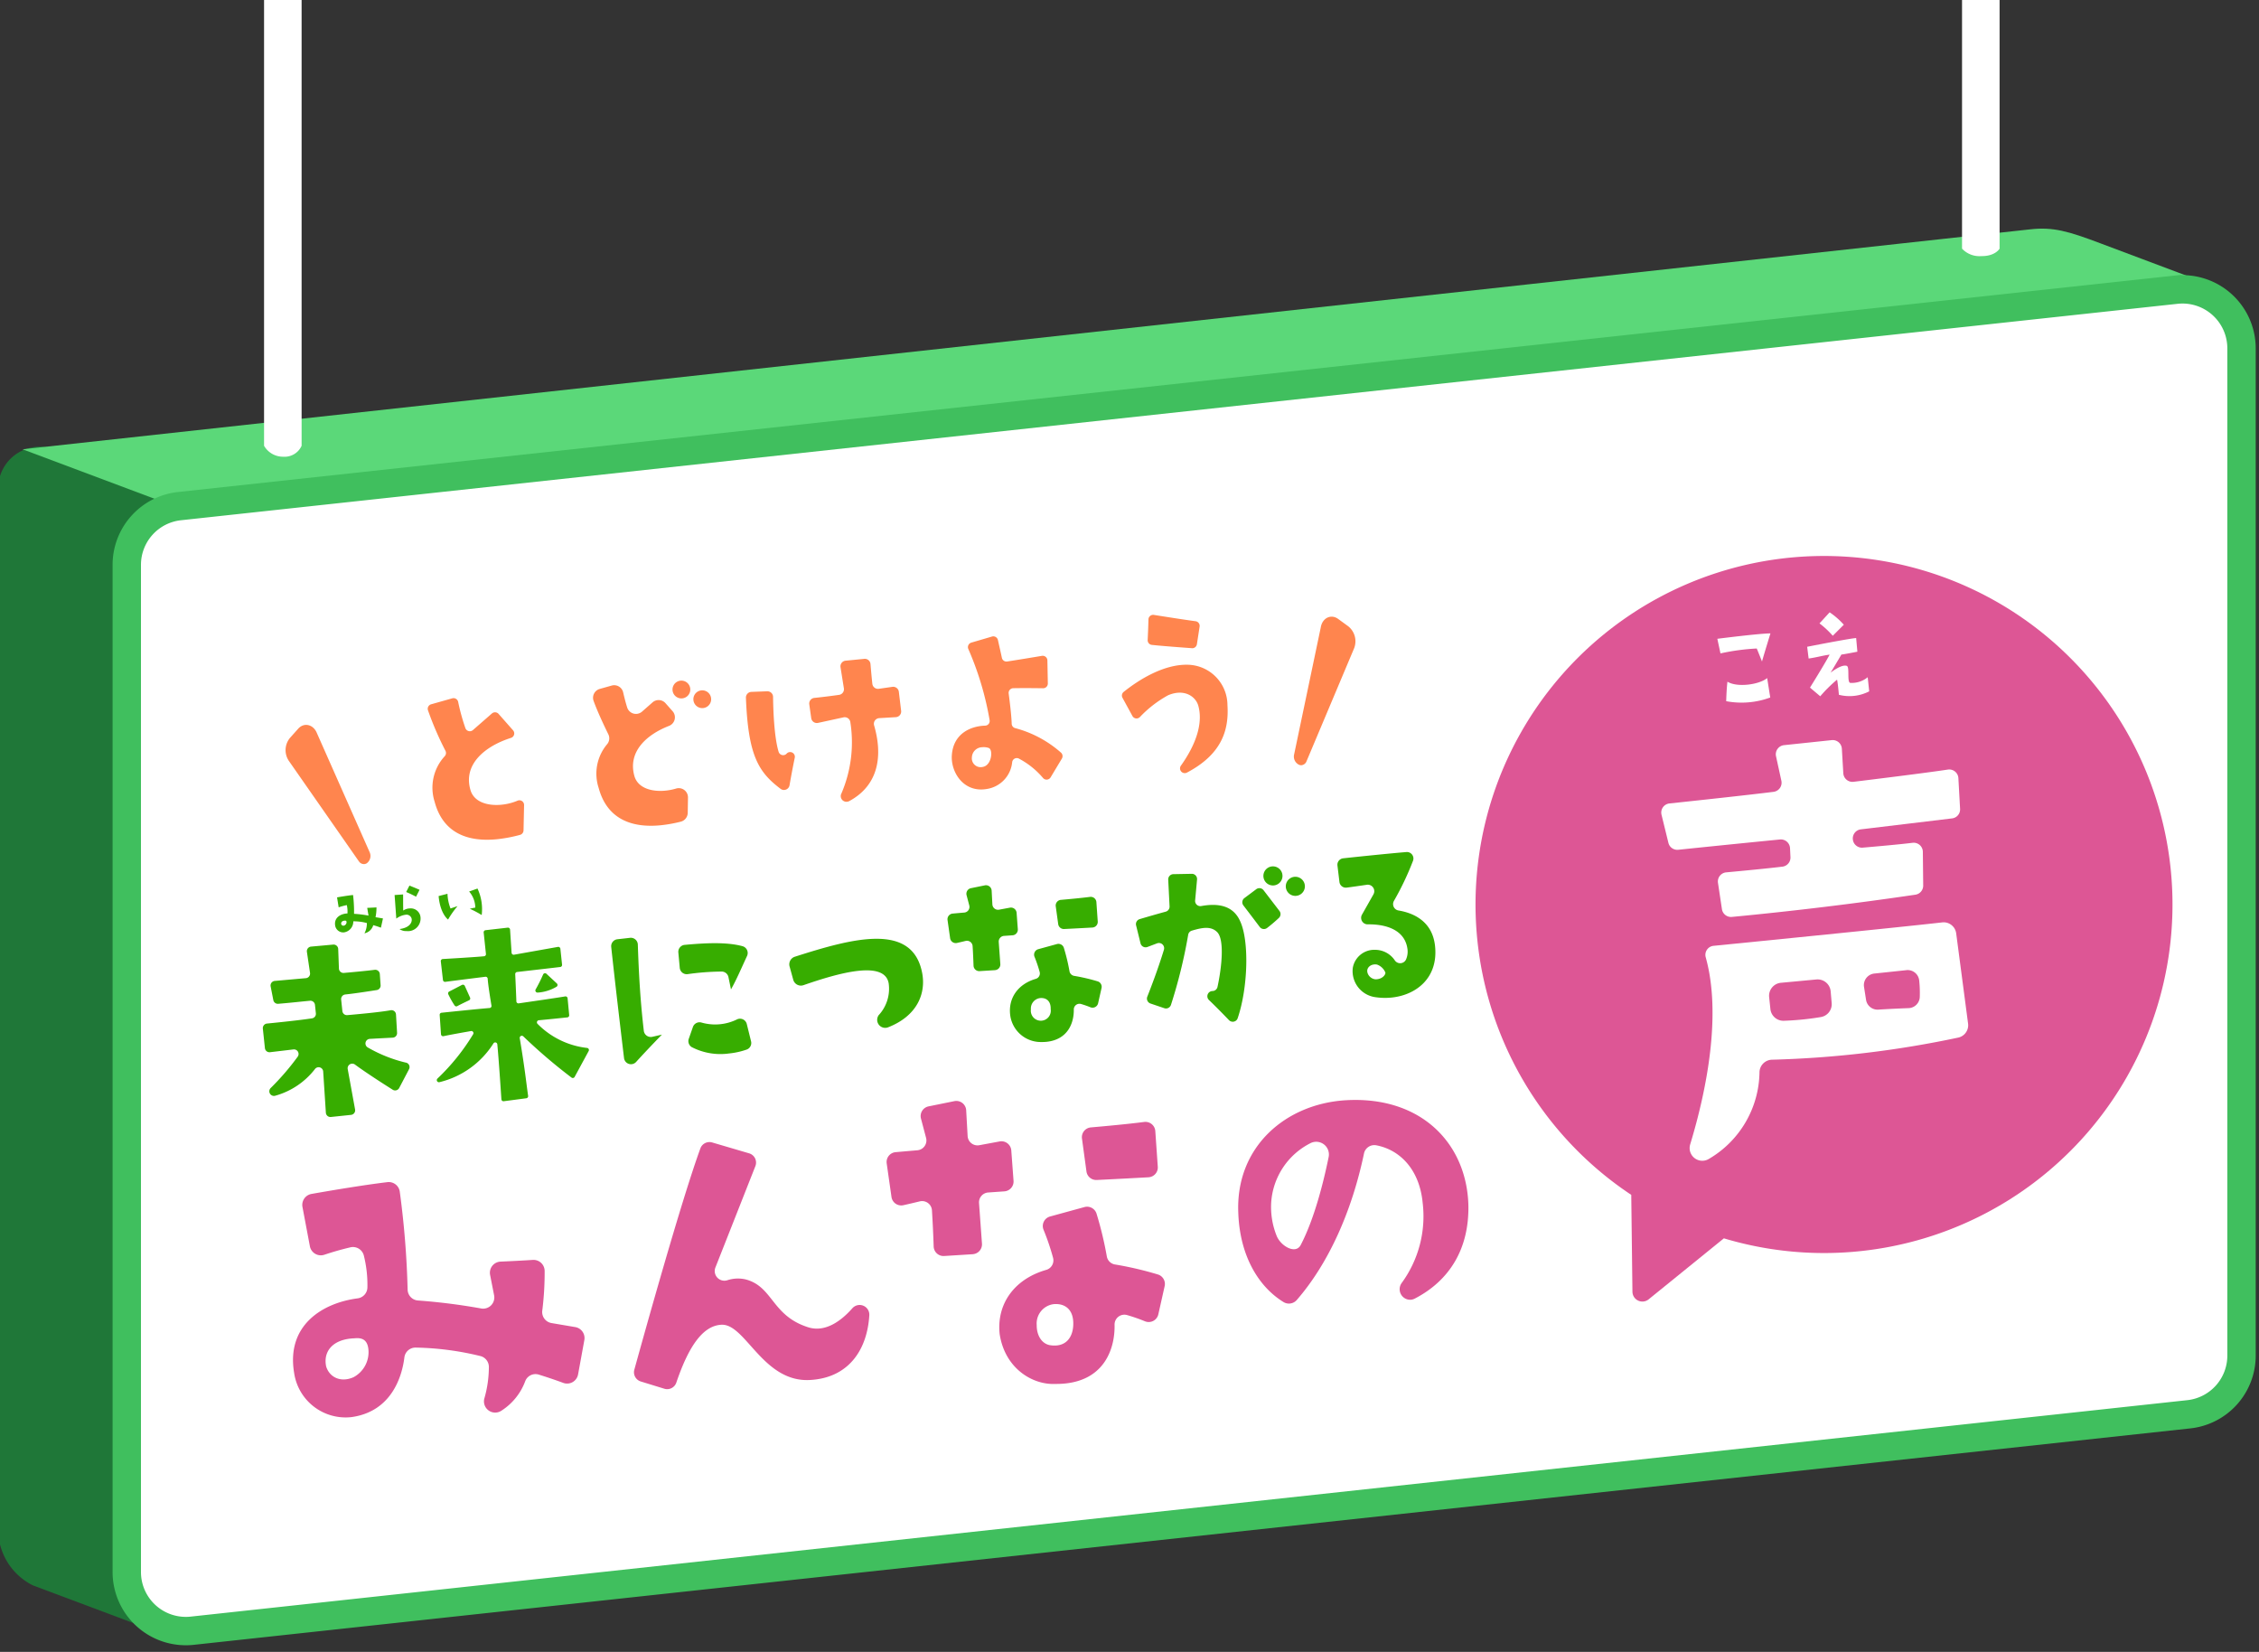 <svg xmlns="http://www.w3.org/2000/svg" width="398" height="291" viewBox="0 0 398 291"><rect x="0" y="0" width="398" height="291" fill="#333333" stroke="none"/><defs><clipPath id="a"><path data-name="長方形 28564" transform="translate(43)" fill="#fff" stroke="#707070" d="M0 0h398v291H0z"/></clipPath><clipPath id="b"><path data-name="長方形 28464" fill="none" d="M0 0h398.305v253.586H0z"/></clipPath></defs><g data-name="マスクグループ 51294" transform="translate(-43)" clip-path="url(#a)"><g data-name="グループ 52925"><g data-name="グループ 52924" clip-path="url(#b)" transform="translate(42.678 37.379)"><path data-name="パス 336623" d="M6.177 241.927l23.75 8.9 8.116-201.495-27.468-7.274A7.346 7.346 0 000 48.656V232.03a11.019 11.019 0 006.177 9.9" fill="#1f7738"/><path data-name="パス 336624" d="M389.624 12.712L28.401 50.805 4.293 41.767 358.081 3.015c3.96-.44 6.674.345 12.244 2.449z" fill="#5bd879"/><path data-name="パス 336625" d="M385.967 211.76L34.174 249.891a10.4 10.4 0 01-11.516-10.336V62.119a10.4 10.4 0 019.276-10.336l351.793-38.13a10.4 10.4 0 0111.516 10.338v177.433a10.4 10.4 0 01-9.276 10.336" fill="#fff"/><path data-name="パス 336626" d="M385.967 211.76L34.174 249.891a10.4 10.4 0 01-11.516-10.336V62.119a10.4 10.4 0 019.276-10.336l351.793-38.13a10.4 10.4 0 0111.516 10.338v177.433a10.4 10.4 0 01-9.276 10.336z" fill="none" stroke="#40bf5e" stroke-miterlimit="10" stroke-width="5"/><g data-name="グループ 53373"><path data-name="合体 469" d="M88.661 156.281c-.1-1.509-.462-7.022-.721-9.694a.37.37 0 00-.686-.153 15.567 15.567 0 01-9.506 6.823.375.375 0 01-.358-.63 37.426 37.426 0 006.306-7.837.37.37 0 00-.393-.536c-1.209.213-3.71.653-4.835.9a.371.371 0 01-.45-.337l-.23-3.396a.367.367 0 01.325-.394c1.43-.15 6.826-.711 8.464-.832a.363.363 0 00.336-.424c-.17-1-.594-3.593-.666-4.732a.367.367 0 00-.41-.35c-1.133.14-4.437.553-7.062.894a.368.368 0 01-.412-.327l-.377-3.28a.368.368 0 01.342-.413c1.36-.078 5.918-.346 7.287-.489a.364.364 0 00.322-.407l-.398-3.774a.371.371 0 01.327-.408l3.91-.448a.373.373 0 01.412.343l.266 4.08a.371.371 0 00.439.342l7.722-1.373a.372.372 0 01.437.327l.296 2.806a.366.366 0 01-.322.407c-1.35.157-6.113.712-7.603.879a.367.367 0 00-.327.383c.039.847.141 3.082.204 4.794a.364.364 0 00.421.348c2.067-.302 6.752-.976 8.174-1.222a.37.37 0 01.429.331l.28 2.96a.365.365 0 01-.324.402c-.935.099-3.47.366-5.026.503a.374.374 0 00-.222.641 14.538 14.538 0 008.684 4.235.37.37 0 01.321.546l-2.472 4.558a.368.368 0 01-.55.12 95.664 95.664 0 01-8.492-7.254.37.37 0 00-.628.327c.94 5.621 1.126 7.74 1.474 10.152a.373.373 0 01-.32.42l-3.963.52h-.008a.366.366 0 01-.417-.33zm95.093-10.095a5.428 5.428 0 01-5.465-4.872c-.305-2.886 1.378-5.34 4.53-6.26a.989.989 0 00.677-1.204 23.002 23.002 0 00-.905-2.67 1 1 0 01.656-1.35l3.29-.903a1 1 0 011.225.682 34.723 34.723 0 01.987 4.103 1 1 0 00.82.818 33.347 33.347 0 014.138.964 1 1 0 01.689 1.182l-.605 2.68a1 1 0 01-1.35.707 17.362 17.362 0 00-1.648-.575 1 1 0 00-1.284.973c.037 2.26-.963 5.281-4.802 5.688a8.61 8.61 0 01-.952.037zm-1.804-5.752a1.762 1.762 0 103.487-.037c.05-1.55-.903-2.055-1.898-1.95a1.859 1.859 0 00-1.59 1.987zM58.628 159.39a.808.808 0 01-.893-.753l-.472-7.252a.807.807 0 00-1.455-.433 13.362 13.362 0 01-7 4.696.814.814 0 01-.812-1.343 44.824 44.824 0 004.797-5.567.81.81 0 00-.776-1.248l-4.122.488a.81.81 0 01-.9-.72l-.363-3.436a.81.81 0 01.725-.891c1.719-.169 5.748-.579 7.943-.92a.8.8 0 00.673-.884l-.158-1.492a.812.812 0 00-.88-.721c-1.931.182-3.247.342-5.596.537a.81.81 0 01-.862-.653l-.473-2.417a.81.81 0 01.728-.96l5.482-.486a.81.81 0 00.73-.926l-.55-3.707a.811.811 0 01.727-.926l3.902-.355a.812.812 0 01.886.777l.127 3.437a.8.8 0 00.875.777c1.343-.117 3.962-.358 5.423-.547a.806.806 0 01.906.747l.138 1.96a.806.806 0 01-.678.858c-1.306.206-4.045.628-5.543.778a.811.811 0 00-.729.891l.214 2.027a.805.805 0 00.871.721c1.705-.147 5.743-.514 7.631-.859a.8.8 0 01.947.75l.189 3.223a.807.807 0 01-.762.855c-.951.047-2.584.131-4.047.214a.811.811 0 00-.311 1.535 24.742 24.742 0 006.607 2.632.805.805 0 01.626 1.165l-1.735 3.313a.808.808 0 01-1.147.313c-1.438-.908-4.638-2.95-6.644-4.43a.81.81 0 00-1.283.794l1.298 7.116a.81.81 0 01-.711.95zm158.209-17.073c-.914-.952-2.305-2.38-3.513-3.53a.918.918 0 01.6-1.583l.03-.003a.918.918 0 00.871-.715c.799-3.694 1.212-8.343-.032-9.636-1.147-1.2-2.846-.763-4.475-.29a.916.916 0 00-.657.73 89.404 89.404 0 01-3.033 12.349.922.922 0 01-1.173.587l-2.435-.826a.915.915 0 01-.561-1.206c.618-1.56 1.915-4.931 2.927-8.265a.92.92 0 00-1.202-1.13l-1.695.64a.923.923 0 01-1.225-.64l-.78-3.168a.918.918 0 01.627-1.097c1.05-.312 2.92-.86 4.59-1.313a.918.918 0 00.68-.935l-.237-4.704a.921.921 0 01.904-.968l3.24-.061a.916.916 0 01.934.998c-.087.969-.22 2.454-.337 3.694a.917.917 0 001.08.985c3.482-.626 5.726.217 6.825 2.609 1.667 3.501 1.403 11.848-.411 17.158a.9.9 0 01-.77.608.918.918 0 01-.772-.288zm25.834-4.028a4.635 4.635 0 01-4.005-5.19 3.84 3.84 0 013.91-3.157 4.187 4.187 0 013.481 1.846 1.139 1.139 0 001.977-.128 3.443 3.443 0 00.28-1.706c-.373-3.537-3.799-4.543-7.004-4.498a1.146 1.146 0 01-1.034-1.701l2.026-3.584a1.143 1.143 0 00-1.16-1.688c-1.146.168-2.508.365-3.557.501a1.137 1.137 0 01-1.275-.996l-.35-2.894a1.139 1.139 0 011.006-1.272c2.318-.25 7.635-.81 11.14-1.103a1.143 1.143 0 011.162 1.55 50.326 50.326 0 01-3.358 7.057 1.139 1.139 0 00.804 1.685c2.377.395 5.962 1.717 6.442 6.27.585 5.545-3.235 8.604-7.636 9.069a11.551 11.551 0 01-2.844-.061zm-1.422-4.316a1.627 1.627 0 001.442 1.164c1.261-.013 1.797-.907 1.709-1.196a2.48 2.48 0 00-1.467-1.399 1.744 1.744 0 00-.515-.023c-.774.082-1.386.69-1.164 1.454zm-130.982 15.038c-.52-4.343-1.552-13.007-2.257-19.572a1.23 1.23 0 011.087-1.357l2.228-.254a1.237 1.237 0 011.372 1.191c.175 5.232.438 9.874 1.053 15.181a1.24 1.24 0 001.502 1.065l1.693-.385s-2.4 2.447-4.542 4.806a1.23 1.23 0 01-2.137-.68zm11.943-1.92a1.239 1.239 0 01-.535-1.48l.732-2.089a1.244 1.244 0 011.574-.748 8.736 8.736 0 006.237-.597 1.225 1.225 0 011.677.84l.75 3.039a1.226 1.226 0 01-.752 1.45 13.321 13.321 0 01-3.117.693 11.006 11.006 0 01-6.568-1.111zm32.956-5.673a6.838 6.838 0 001.725-5.583c-.723-4.073-8.684-1.863-15.003.332a1.4 1.4 0 01-1.811-.957l-.642-2.337a1.409 1.409 0 01.925-1.715c10.18-3.257 20.69-6.108 22.426 2.825.717 3.675-.89 7.617-5.997 9.609a1.44 1.44 0 01-.373.091 1.412 1.412 0 01-1.252-2.27zm20.463-7.894l-2.723.17a1 1 0 01-1.062-.96c-.03-.884-.083-2.215-.164-3.455a1 1 0 00-1.233-.903c-.48.115-1.036.248-1.518.355a1 1 0 01-1.21-.836l-.455-3.198a1 1 0 01.9-1.139c.588-.053 1.345-.12 2.05-.179a1 1 0 00.88-1.252l-.475-1.806a1 1 0 01.768-1.237l2.443-.497a1 1 0 011.204.925l.129 2.428a1 1 0 001.18.93l1.909-.353a1 1 0 011.18.91l.213 2.884a1 1 0 01-.928 1.072l-1.508.106a1 1 0 00-.926 1.072l.28 3.887a1 1 0 01-.894 1.067zm-46.964 1.233a1.23 1.23 0 00-1.19-.986 44.644 44.644 0 00-6.014.456 1.23 1.23 0 01-1.377-1.113l-.249-2.707a1.233 1.233 0 011.117-1.337c3.43-.314 7.293-.55 10.17.227a1.245 1.245 0 01.815 1.732c-.965 2.07-1.803 4.071-2.827 5.89zm93.605-8.839a603.84 603.84 0 00-2.88-3.792.92.92 0 01.176-1.299l2.09-1.564a.922.922 0 011.282.177l2.8 3.65a.92.92 0 01-.101 1.236 26.9 26.9 0 01-2.063 1.758.923.923 0 01-.474.191.912.912 0 01-.831-.357zM80.41 139.736a15.321 15.321 0 01-1.114-1.983.37.37 0 01.175-.466l2.234-1.158a.371.371 0 01.51.176l.921 2.047a.366.366 0 01-.176.485c-.514.242-1.513.719-2.07 1.023a.374.374 0 01-.14.044.364.364 0 01-.34-.168zm14.642-2.263a.373.373 0 01-.36-.551 26.95 26.95 0 001.317-2.632.368.368 0 01.59-.125l1.828 1.697a.368.368 0 01-.057.588 7.52 7.52 0 01-2.97.996q-.173.019-.348.027zm97.74-11.457c-1.11.062-3 .166-4.992.261a1 1 0 01-1.04-.864l-.432-3.137a1 1 0 01.899-1.134c1.296-.112 3.545-.32 5.143-.523a.995.995 0 011.119.923l.238 3.406a1 1 0 01-.886 1.064zm34.076-7.083a1.682 1.682 0 111.848 1.497 1.68 1.68 0 01-1.849-1.502zm-3.947-1.835a1.682 1.682 0 111.849 1.498 1.682 1.682 0 01-1.849-1.503z" fill="#37ad00"/><path data-name="合体 468" d="M229.239 97.366a1.6 1.6 0 01-.916-1.83l4.698-22.398c.273-1.662 1.81-2.405 3.07-1.48l1.77 1.289a3.387 3.387 0 011.026 3.898l-8.376 19.88a1.068 1.068 0 01-.855.693.987.987 0 01-.417-.052zM63.546 114.348L51.207 96.65a3.389 3.389 0 01.192-4.026l1.46-1.633c1.04-1.164 2.696-.763 3.311.81l9.27 20.924a1.6 1.6 0 01-.514 1.98.988.988 0 01-.4.134 1.07 1.07 0 01-.98-.495zm144.838-16.854c2.783-3.915 3.887-7.58 3.06-10.55-.445-1.59-2.407-3.066-5.304-1.854a20.11 20.11 0 00-4.993 3.854.827.827 0 01-1.311-.193l-1.746-3.198a.825.825 0 01.198-1.04c2.597-2.085 7.027-4.908 11.335-4.79a7.137 7.137 0 016.956 7.091c.252 4.02-.678 8.512-7.13 11.903a.857.857 0 01-.31.096.835.835 0 01-.755-1.323zm-102.592 3.914a8.05 8.05 0 011.479-7.666 1.607 1.607 0 00.235-1.757c-.673-1.368-1.871-3.88-2.599-5.882a1.619 1.619 0 011.08-2.12l2.11-.594a1.62 1.62 0 012.013 1.19c.235 1.011.452 1.853.706 2.656a1.622 1.622 0 002.618.747l1.858-1.633a1.617 1.617 0 012.28.145l1.258 1.423a1.62 1.62 0 01-.65 2.583c-4.051 1.578-7.261 4.605-6.091 8.807.745 2.686 4.415 3.095 7.327 2.233a1.625 1.625 0 012.118 1.562l-.044 2.72a1.63 1.63 0 01-1.25 1.552 24.743 24.743 0 01-3.364.61c-5.49.582-9.65-1.249-11.084-6.576zm62.24-5.87c.308-3.669 3.251-5.001 5.85-5.087a.821.821 0 00.795-.967 53.87 53.87 0 00-3.733-12.492.83.83 0 01.505-1.166l3.648-1.07a.83.83 0 011.044.612c.19.856.493 2.173.698 3.138a.823.823 0 00.933.645 487.93 487.93 0 006.116-.994.83.83 0 01.968.803l.077 4.056a.828.828 0 01-.84.848c-1.21-.018-3.487-.043-5.25-.008a.825.825 0 00-.807.938c.18 1.364.496 3.93.53 5.327a.823.823 0 00.631.77 19.828 19.828 0 018.051 4.31.84.84 0 01.157 1.058l-1.98 3.298a.828.828 0 01-1.331.121 14.347 14.347 0 00-4.281-3.434.818.818 0 00-1.16.626 5.294 5.294 0 01-4.53 4.746c-.121.02-.241.036-.36.049-3.892.407-6-3.237-5.732-6.127zm3.522.493a1.553 1.553 0 001.94 1.684c1.574-.275 1.845-3.112.992-3.344a2.795 2.795 0 00-1.12-.119 1.856 1.856 0 00-1.812 1.78zm-94.648 7.851a8.157 8.157 0 011.756-8.032.838.838 0 00.152-.948 56.176 56.176 0 01-3.1-7.186.826.826 0 01.577-1.03l3.713-1.047a.831.831 0 011.036.613 35.89 35.89 0 001.28 4.643.831.831 0 001.326.333l3.349-2.925a.833.833 0 011.169.078l2.552 2.893a.826.826 0 01-.373 1.336c-4.527 1.441-8.45 4.614-7.144 9.14.838 3.037 5.303 3.203 8.32 1.914a.823.823 0 011.137.786l-.096 4.453a.84.84 0 01-.62.792 25.888 25.888 0 01-3.945.754c-5.478.575-9.657-1.23-11.092-6.566zm71.634-1.422a22.866 22.866 0 001.6-12.61 1 1 0 00-1.198-.861c-1.105.242-2.901.634-4.5.978a1 1 0 01-1.196-.84l-.342-2.428a1 1 0 01.88-1.133 116.02 116.02 0 004.37-.538 1 1 0 00.847-1.15l-.593-3.717a1 1 0 01.89-1.152l3.296-.323a.995.995 0 011.094.907c.082.962.208 2.419.327 3.487a1 1 0 001.136.88l2.399-.343a1 1 0 011.135.871l.402 3.35a1 1 0 01-.935 1.118l-2.927.172a1 1 0 00-.902 1.268c1.498 5.153.947 10.464-4.362 13.338a1.032 1.032 0 01-.384.12 1 1 0 01-1.042-1.395zm-10.693-.878c-3.863-2.923-5.707-5.78-6.105-16.038a1 1 0 01.962-1.04l2.784-.105a.994.994 0 011.036.981c.023 2.12.174 7.024.976 9.671a.834.834 0 001.416.329.83.83 0 011.43.723 144.88 144.88 0 00-.918 4.844 1 1 0 01-.884.83.978.978 0 01-.697-.195zm-15.354-15.62a1.566 1.566 0 111.72 1.392 1.566 1.566 0 01-1.72-1.391zm87.831-9.155c-1.584-.114-5.242-.382-7.067-.58a.822.822 0 01-.733-.864c.044-.9.113-2.418.135-3.614a.828.828 0 01.958-.805c1.704.272 5.29.839 7.354 1.112a.831.831 0 01.704.95l-.478 3.103a.828.828 0 01-.73.7.84.84 0 01-.143-.003zm-91.507 7.443a1.566 1.566 0 111.72 1.395 1.566 1.566 0 01-1.72-1.392z" fill="#ff854e"/><path data-name="合体 470" d="M186.304 206.415c-4.09.21-8.943-2.752-9.859-8.79-.551-5.223 2.491-9.648 8.193-11.298a1.739 1.739 0 001.22-2.118 41.898 41.898 0 00-1.683-4.962 1.736 1.736 0 011.154-2.328l6.062-1.662a1.747 1.747 0 012.13 1.184 62.967 62.967 0 011.806 7.52 1.746 1.746 0 001.428 1.41 59.585 59.585 0 017.572 1.765 1.744 1.744 0 011.189 2.05l-1.114 4.965a1.737 1.737 0 01-2.344 1.234 31.157 31.157 0 00-3.16-1.1 1.73 1.73 0 00-2.207 1.672c.096 4.092-1.667 9.64-8.663 10.378a15.551 15.551 0 01-1.724.08zm-3.33-10.377c-.02 1.632.726 3.182 2.23 3.533 2.886.509 4.153-1.355 4.21-3.601.088-2.862-1.67-3.796-3.506-3.602a3.43 3.43 0 00-2.934 3.67zm-39.698 9.668c-8.435.669-11.522-9.796-15.766-9.719-3.511.098-6.005 4.228-8.03 10.194a1.7 1.7 0 01-2.115 1.078l-4.139-1.273a1.7 1.7 0 01-1.145-2.079c1.747-6.327 8.283-29.81 11.636-38.978a1.7 1.7 0 012.086-1.049l6.495 1.91a1.7 1.7 0 011.109 2.26 23043.84 23043.84 0 01-7.046 17.865 1.7 1.7 0 002.122 2.227 6.017 6.017 0 013.216-.138c4.813 1.265 4.568 6.318 10.881 8.387 2.942 1.02 5.767-.872 7.925-3.318a1.709 1.709 0 012.974 1.275c-.366 5.93-3.48 10.656-9.715 11.314q-.242.026-.488.044zm-57.624 3.29a20.232 20.232 0 00.802-5.593 1.974 1.974 0 00-1.5-1.9 51.421 51.421 0 00-11.357-1.489 1.975 1.975 0 00-2.03 1.734c-.397 3.288-2.223 9.527-9.315 10.511a9.164 9.164 0 01-10.111-7.8c-1.407-8.422 5.048-12.313 11.177-13.118a1.976 1.976 0 001.736-1.98 21.286 21.286 0 00-.616-5.507 1.981 1.981 0 00-2.383-1.503c-1.767.42-3.19.84-4.59 1.308a1.964 1.964 0 01-2.548-1.501l-1.302-6.905a1.964 1.964 0 011.588-2.308c3.037-.535 8.991-1.552 13.382-2.077a1.962 1.962 0 012.17 1.67 156.873 156.873 0 011.385 17.296 1.959 1.959 0 001.835 1.883 107.282 107.282 0 0111.15 1.41 1.968 1.968 0 002.251-2.322l-.705-3.592a1.965 1.965 0 011.836-2.345c1.62-.07 3.83-.18 5.69-.299a1.96 1.96 0 012.083 1.959 53.703 53.703 0 01-.414 6.943 1.97 1.97 0 001.616 2.22l4.186.71a1.964 1.964 0 011.606 2.294l-1.104 6.043a1.966 1.966 0 01-2.606 1.496 86.766 86.766 0 00-4.302-1.457 1.939 1.939 0 00-2.396 1.135 10.506 10.506 0 01-4.19 5.209 1.975 1.975 0 01-3.024-2.125zm-27.866-5.661c.565 1.866 2.52 2.911 4.817 1.898a5.003 5.003 0 002.643-4.706c-.12-2.009-1.256-2.275-2.44-2.15q-.37.012-.714.049c-3.363.352-4.824 2.44-4.306 4.909zm189.46-14.661a19.91 19.91 0 003.73-14.142c-.563-5.933-4.042-9.366-8.165-10.152a1.862 1.862 0 00-2.177 1.45c-2.088 9.98-6.127 19.224-11.853 25.813a1.829 1.829 0 01-2.329.346c-4.458-2.743-7.692-8.216-7.96-15.66-.53-11.696 8.383-19.29 19.02-19.894 13.319-.74 21.23 7.738 21.516 18.5.148 7.582-3.246 13.235-9.432 16.44a1.894 1.894 0 01-.675.208 1.858 1.858 0 01-1.675-2.906zM231.2 164.005a12.647 12.647 0 00-6.913 10.431 13.613 13.613 0 00.974 5.927c.737 1.781 3.337 3.284 4.228 1.575 2.466-4.725 4.073-11.349 4.92-15.496a2.234 2.234 0 00-3.21-2.436zm-59.49 19.558l-5.043.316a1.737 1.737 0 01-1.847-1.675 214.412 214.412 0 00-.303-6.365 1.738 1.738 0 00-2.141-1.585c-.908.22-1.98.475-2.893.677a1.737 1.737 0 01-2.096-1.454l-.843-5.913a1.738 1.738 0 011.566-1.976 726.67 726.67 0 013.84-.334 1.74 1.74 0 001.534-2.174l-.9-3.406a1.74 1.74 0 011.335-2.153l4.549-.923a1.74 1.74 0 012.08 1.609l.255 4.54a1.74 1.74 0 002.054 1.615l3.586-.663a1.74 1.74 0 012.052 1.582l.397 5.344a1.74 1.74 0 01-1.614 1.865l-2.852.2a1.742 1.742 0 00-1.614 1.864l.517 7.144a1.74 1.74 0 01-1.551 1.856zm30.965-13.552c-2 .11-5.482.302-9.129.477a1.739 1.739 0 01-1.808-1.504l-.79-5.79a1.732 1.732 0 011.562-1.967c2.348-.205 6.486-.583 9.401-.96a1.74 1.74 0 011.957 1.604l.438 6.281a1.735 1.735 0 01-1.546 1.85z" fill="#dd5695" stroke="rgba(0,0,0,0)" stroke-miterlimit="10" stroke-width="1.001"/><g data-name="グループ 53373"><path data-name="合体 471" d="M287.932 190.17l-.208-17.06a61.397 61.397 0 1116.318 7.658L290.79 191.51a1.733 1.733 0 01-.914.384 1.754 1.754 0 01-1.943-1.725z" fill="#dd5695" stroke="rgba(0,0,0,0)" stroke-miterlimit="10" stroke-width="1.001"/><path data-name="パス 339070" d="M345.324 145.405a180.267 180.267 0 01-32.797 3.895 2.257 2.257 0 00-2.211 2.223 17.971 17.971 0 01-8.896 15.24 2.231 2.231 0 01-3.316-2.536c2.933-9.646 5.543-22.94 2.74-32.967a1.595 1.595 0 011.38-2.022c7.261-.722 32.562-3.245 40.287-4.127a2.23 2.23 0 012.46 1.929l2.094 15.893a2.23 2.23 0 01-1.741 2.474M326.767 110.5a1.614 1.614 0 001.742 1.442c2.253-.193 6.388-.558 8.778-.851a1.615 1.615 0 011.81 1.59l.062 5.935a1.613 1.613 0 01-1.375 1.615 636.547 636.547 0 01-32.332 3.915 1.62 1.62 0 01-1.754-1.372l-.695-4.627a1.613 1.613 0 011.445-1.85c2.569-.237 7.4-.697 9.914-1.006a1.612 1.612 0 001.411-1.686l-.077-1.57a1.616 1.616 0 00-1.771-1.53 3395.92 3395.92 0 00-17.918 1.812 1.615 1.615 0 01-1.74-1.225l-1.21-4.939a1.614 1.614 0 011.394-1.995c4.154-.439 14.227-1.524 18.347-2.048a1.617 1.617 0 001.373-1.949l-.943-4.32a1.618 1.618 0 011.413-1.953l8.407-.887a1.617 1.617 0 011.78 1.512l.255 4.322a1.615 1.615 0 001.81 1.507c3.758-.458 12.736-1.564 16.617-2.151a1.614 1.614 0 011.849 1.51l.299 5.401a1.6 1.6 0 01-1.41 1.687c-3.53.425-12.38 1.493-16.07 1.93a1.612 1.612 0 00-1.412 1.775m-6.418 24.67l-6.253.585a2.301 2.301 0 00-2.077 2.533l.22 2.09a2.301 2.301 0 002.322 2.069 49.614 49.614 0 006.56-.653 2.301 2.301 0 001.915-2.47l-.178-2.056a2.301 2.301 0 00-2.509-2.095m15.851-1.642l-5.655.597a2.051 2.051 0 00-1.81 2.362l.356 2.268a2.051 2.051 0 002.155 1.726c1.74-.113 3.894-.21 5.348-.263a2.046 2.046 0 001.963-1.955 20.967 20.967 0 00-.1-2.907 2.047 2.047 0 00-2.258-1.833" fill="#fff"/><path data-name="パス 339073" d="M303.443 77.73l-.553-2.579s7.39-.945 9.357-.95c0 0-1.003 3.245-1.49 4.951 0 0-.602-1.528-.924-2.29a39.065 39.065 0 00-6.395.864m8.231 4.348l.542 3.42a14.593 14.593 0 01-7.759.649s.052-2.16.22-3.435c1.723 1.074 5.635.512 7-.638" fill="#fff"/><path data-name="パス 339074" d="M319.213 83.75s2.576-4.125 3.462-5.81c-1.34.184-2.295.494-3.701.686l-.259-2.068s7.278-1.437 8.631-1.539l.215 2.406s-2.28.45-2.817.507c0 0-1.806 3.058-1.912 3.194 0 0 1.906-1.54 2.865-1.202.542.195 0 2.847.597 2.993a4.43 4.43 0 003.088-.996l.263 2.488a7.56 7.56 0 01-5.339.606s-.162-1.931-.32-2.667a24.344 24.344 0 00-2.965 2.929zm1.678-11.314l1.783-1.947a13.19 13.19 0 012.499 2.185l-1.944 1.943a16.022 16.022 0 00-2.343-2.18" fill="#fff"/></g><path data-name="合体 479" d="M64.957 125.223a8.91 8.91 0 00-2.39-.3 1.929 1.929 0 01-1.593 1.94 1.435 1.435 0 01-1.608-1.235c-.2-1.458 1.102-2.056 2.173-2.094a5 5 0 00-.113-1.468 10.069 10.069 0 00-1.437.39l-.284-1.752s1.857-.329 2.82-.416a24.48 24.48 0 01.174 3.313 20.1 20.1 0 012.553.313l-.234-1.362s1.117-.044 1.632-.086a8.176 8.176 0 01-.166 1.73l1.31.218-.36 1.63a14.056 14.056 0 00-1.35-.444 2.052 2.052 0 01-1.552 1.437 3.678 3.678 0 00.425-1.814zm-3.876-.42c-.484.014-.7.281-.646.6a.406.406 0 00.594.233.625.625 0 00.35-.57c-.007-.213-.115-.265-.24-.265a.566.566 0 00-.058.002zm9.631 1.48c1.794-.23 2.265-1.174 2.133-1.836a.937.937 0 00-1.057-.684 3.534 3.534 0 00-1.645.679s-.26-3.688-.3-4.15l1.501-.107s0 2.516.022 2.84a2.163 2.163 0 011.193-.377 1.714 1.714 0 011.858 1.65 2.218 2.218 0 01-2.475 2.339 1.892 1.892 0 01-1.229-.355zm6.889-5.813l1.561-.4a7.878 7.878 0 00.535 2.589l1.237-.417a15.675 15.675 0 00-1.668 2.368s-1.388-.976-1.665-4.14zm5.493 2.237s.68-.161.966-.2a4.384 4.384 0 00-1.085-2.836l1.474-.525a8.614 8.614 0 01.74 4.666 18.82 18.82 0 00-2.094-1.105zm-11.211-2.95l.576-1.129s1.023.4 1.778.74l-.61 1.216s-1.026-.537-1.741-.826z" fill="#37ad00" stroke="rgba(0,0,0,0)" stroke-miterlimit="10" stroke-width="1.001"/></g></g></g><g data-name="グループ 52926" fill="#fff"><path data-name="パス 291136" d="M89.523-13.082h6.616v91.611a3.288 3.288 0 01-3.23 1.928 3.857 3.857 0 01-3.386-1.928z"/><path data-name="パス 291137" d="M388.679-18.387h6.616v62.192s-.752 1.35-3.23 1.309a4.2 4.2 0 01-3.386-1.309z"/></g></g></svg>